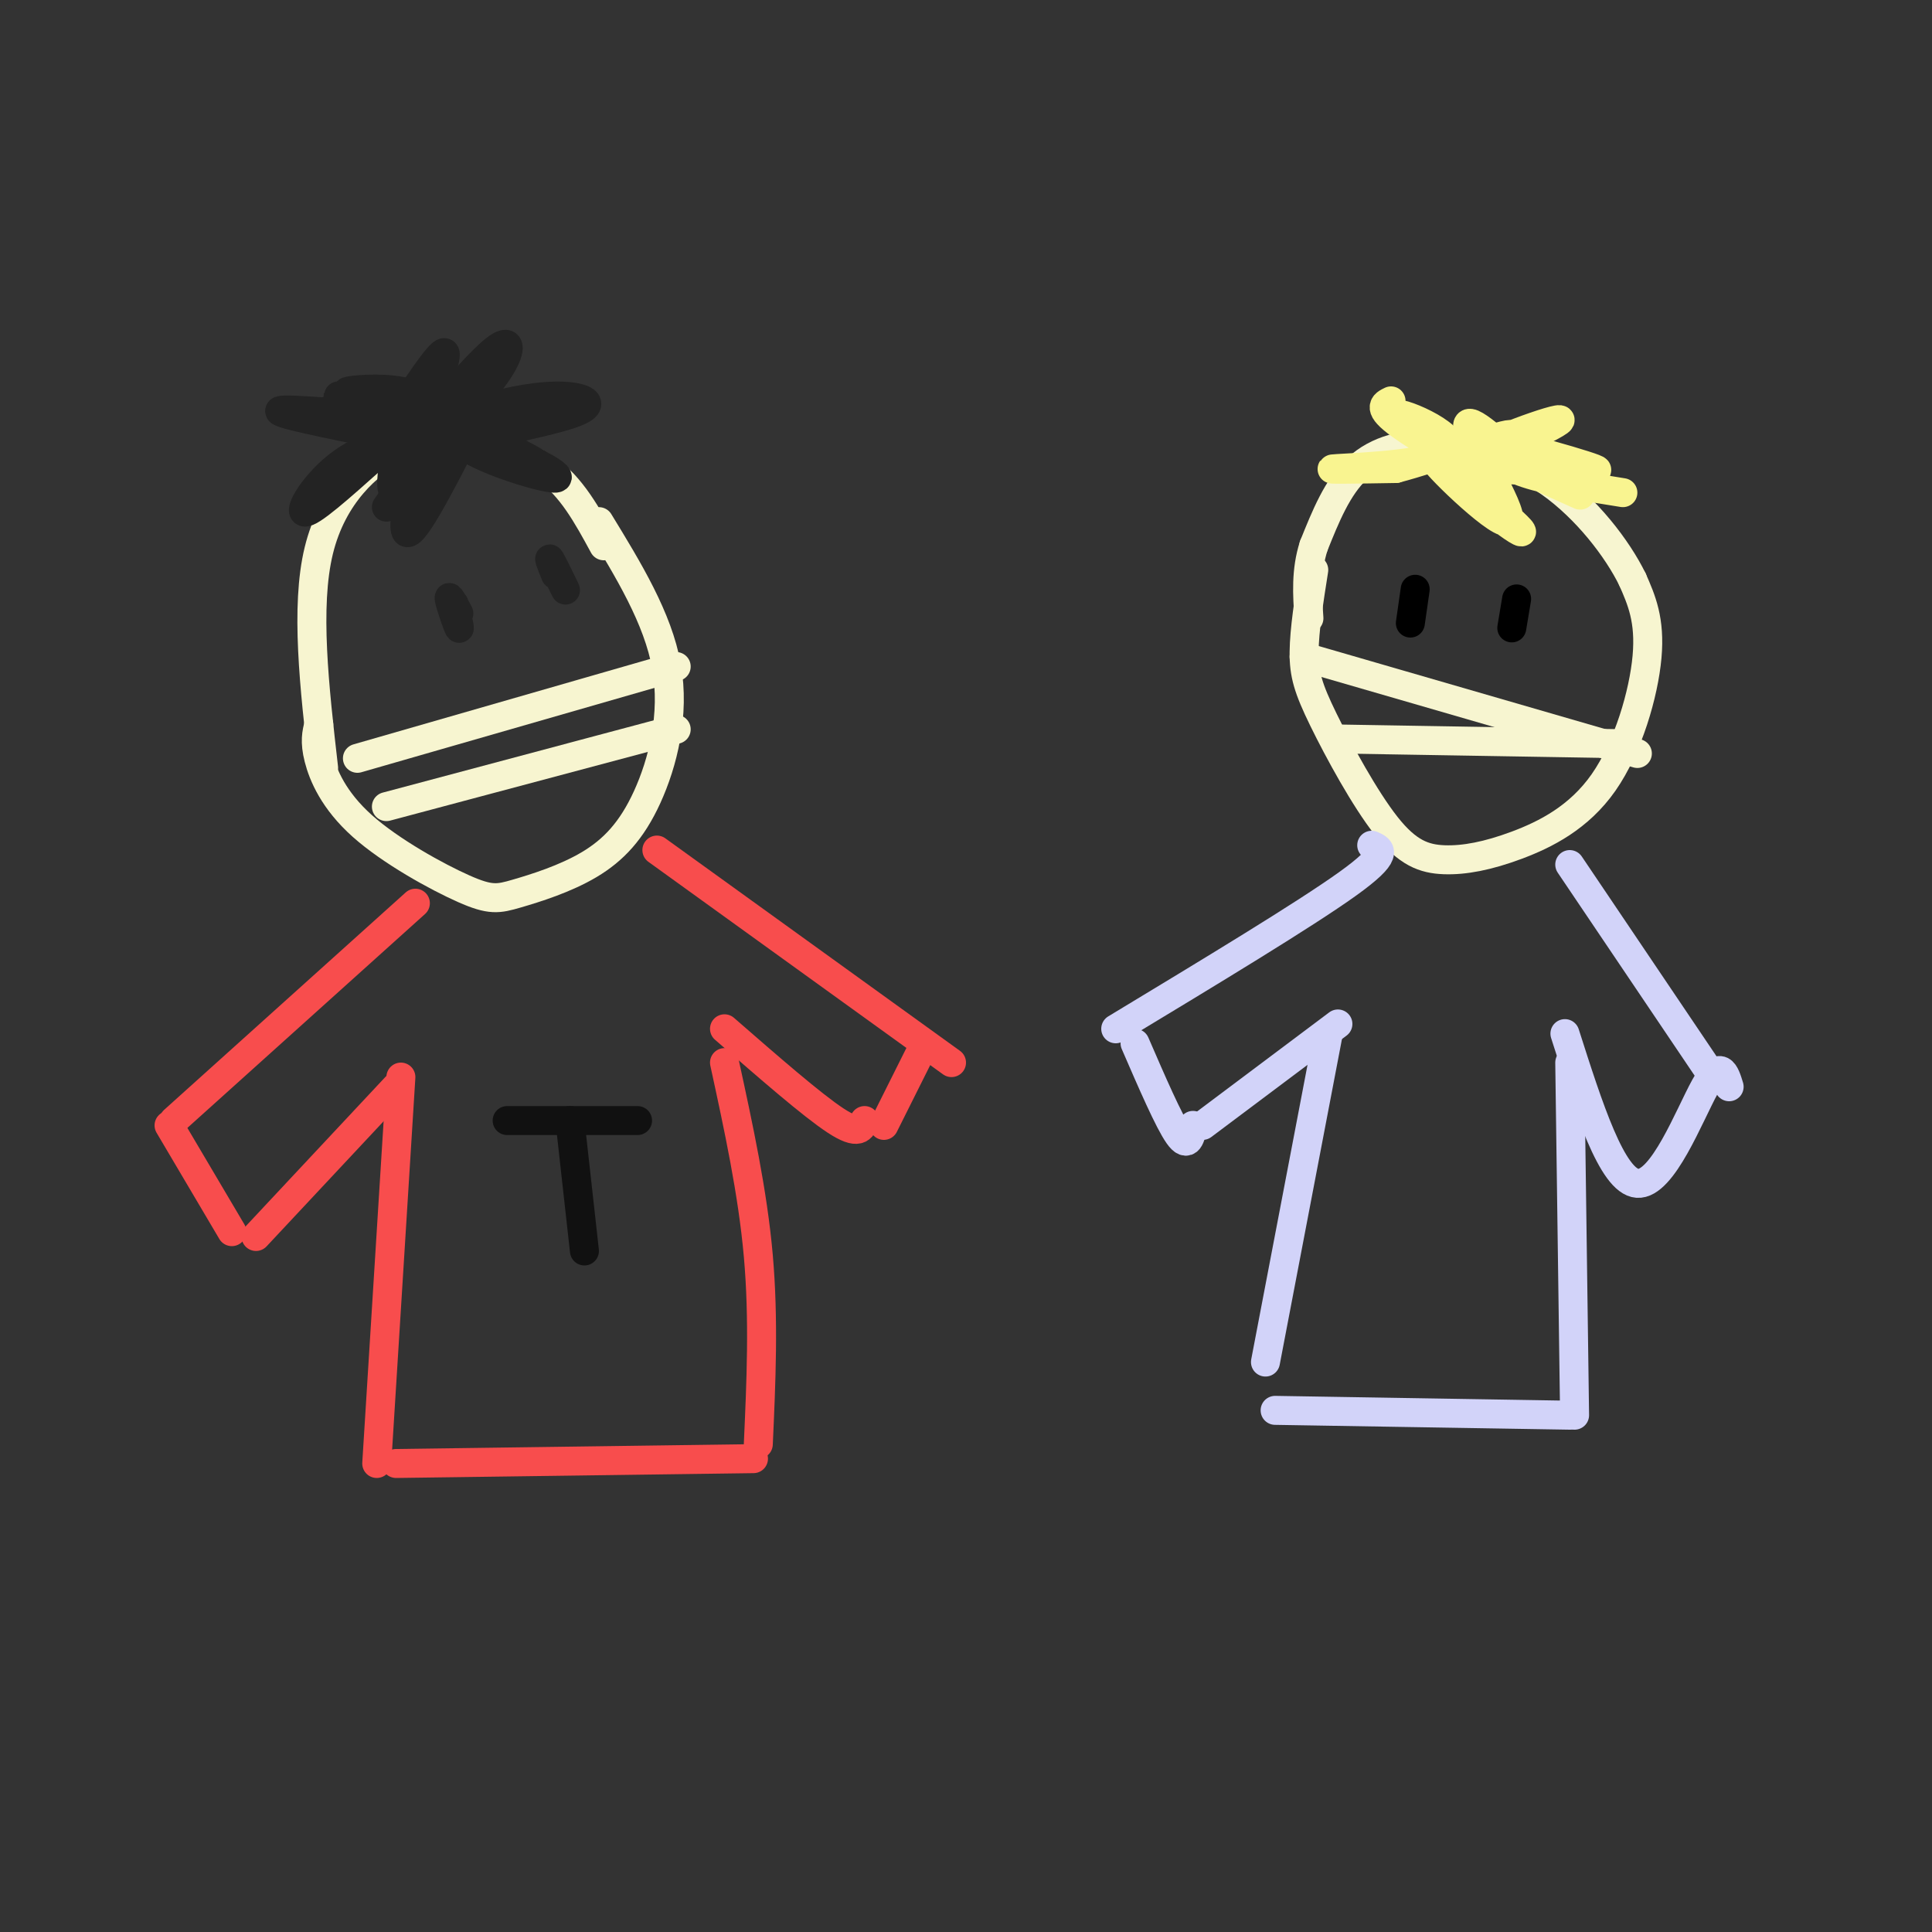 <svg viewBox='0 0 400 400' version='1.1' xmlns='http://www.w3.org/2000/svg' xmlns:xlink='http://www.w3.org/1999/xlink'><rect x="0" y="0" width="400" height="400" fill="#333333" stroke="none"/><g fill='none' stroke='#F7F5D0' stroke-width='6' stroke-linecap='round' stroke-linejoin='round'><path d='M66,150c-0.445,1.751 -0.889,3.503 0,7c0.889,3.497 3.113,8.741 9,14c5.887,5.259 15.438,10.534 21,13c5.562,2.466 7.137,2.125 11,1c3.863,-1.125 10.015,-3.034 15,-6c4.985,-2.966 8.804,-6.991 12,-14c3.196,-7.009 5.770,-17.003 4,-27c-1.770,-9.997 -7.885,-19.999 -14,-30'/><path d='M67,159c-1.911,-16.689 -3.822,-33.378 -1,-45c2.822,-11.622 10.378,-18.178 16,-21c5.622,-2.822 9.311,-1.911 13,-1'/><path d='M95,92c5.489,0.244 12.711,1.356 18,5c5.289,3.644 8.644,9.822 12,16'/><path d='M272,118c-0.978,6.208 -1.955,12.416 -2,17c-0.045,4.584 0.844,7.546 4,14c3.156,6.454 8.579,16.402 13,22c4.421,5.598 7.839,6.845 12,7c4.161,0.155 9.064,-0.783 15,-3c5.936,-2.217 12.906,-5.712 18,-13c5.094,-7.288 8.313,-18.368 9,-26c0.687,-7.632 -1.156,-11.816 -3,-16'/><path d='M338,120c-3.163,-6.491 -9.569,-14.719 -17,-20c-7.431,-5.281 -15.885,-7.614 -23,-8c-7.115,-0.386 -12.890,1.175 -17,5c-4.110,3.825 -6.555,9.912 -9,16'/><path d='M272,113c-1.667,5.167 -1.333,10.083 -1,15'/></g>
<g fill='none' stroke='#232323' stroke-width='6' stroke-linecap='round' stroke-linejoin='round'><path d='M79,90c-11.167,-2.250 -22.333,-4.500 -21,-5c1.333,-0.500 15.167,0.750 29,2'/><path d='M87,87c1.001,1.014 -10.997,2.548 -12,3c-1.003,0.452 8.989,-0.178 10,0c1.011,0.178 -6.959,1.163 -13,5c-6.041,3.837 -10.155,10.525 -9,11c1.155,0.475 7.577,-5.262 14,-11'/><path d='M77,95c6.203,-4.879 14.709,-11.578 14,-8c-0.709,3.578 -10.633,17.433 -11,18c-0.367,0.567 8.824,-12.155 11,-13c2.176,-0.845 -2.664,10.187 -4,13c-1.336,2.813 0.832,-2.594 3,-8'/><path d='M90,97c1.333,-2.833 3.167,-5.917 5,-9'/><path d='M88,88c6.006,-6.946 12.012,-13.893 15,-16c2.988,-2.107 2.958,0.625 0,5c-2.958,4.375 -8.845,10.393 -10,12c-1.155,1.607 2.423,-1.196 6,-4'/><path d='M99,85c3.952,-1.405 10.833,-2.917 16,-3c5.167,-0.083 8.619,1.262 5,3c-3.619,1.738 -14.310,3.869 -25,6'/><path d='M95,91c1.400,3.200 17.400,8.200 20,8c2.600,-0.200 -8.200,-5.600 -19,-11'/><path d='M96,88c0.911,0.644 12.689,7.756 15,9c2.311,1.244 -4.844,-3.378 -12,-8'/><path d='M97,89c-5.981,11.673 -11.962,23.346 -13,21c-1.038,-2.346 2.866,-18.711 3,-21c0.134,-2.289 -3.502,9.499 -5,12c-1.498,2.501 -0.856,-4.285 0,-8c0.856,-3.715 1.928,-4.357 3,-5'/><path d='M85,88c0.500,-0.833 0.250,-0.417 0,0'/><path d='M81,88c5.000,-7.583 10.000,-15.167 11,-15c1.000,0.167 -2.000,8.083 -5,16'/><path d='M74,85c8.151,0.568 16.302,1.137 13,1c-3.302,-0.137 -18.056,-0.979 -19,-1c-0.944,-0.021 11.922,0.778 17,0c5.078,-0.778 2.367,-3.132 -2,-4c-4.367,-0.868 -10.391,-0.248 -11,0c-0.609,0.248 4.195,0.124 9,0'/><path d='M81,81c-1.844,0.222 -10.956,0.778 -11,1c-0.044,0.222 8.978,0.111 18,0'/><path d='M95,127c-1.089,-2.044 -2.178,-4.089 -2,-3c0.178,1.089 1.622,5.311 2,6c0.378,0.689 -0.311,-2.156 -1,-5'/><path d='M115,119c-0.800,-2.022 -1.600,-4.044 -1,-3c0.600,1.044 2.600,5.156 3,6c0.400,0.844 -0.800,-1.578 -2,-4'/></g>
<g fill='none' stroke='#F7F5D0' stroke-width='6' stroke-linecap='round' stroke-linejoin='round'><path d='M74,157c0.000,0.000 66.000,-19.000 66,-19'/><path d='M80,167c0.000,0.000 60.000,-16.000 60,-16'/></g>
<g fill='none' stroke='#F84D4D' stroke-width='6' stroke-linecap='round' stroke-linejoin='round'><path d='M86,187c0.000,0.000 -50.000,45.000 -50,45'/><path d='M35,233c0.000,0.000 13.000,22.000 13,22'/><path d='M53,256c0.000,0.000 29.000,-31.000 29,-31'/><path d='M83,223c0.000,0.000 -5.000,80.000 -5,80'/><path d='M82,303c0.000,0.000 74.000,-1.000 74,-1'/><path d='M157,299c0.583,-12.917 1.167,-25.833 0,-39c-1.167,-13.167 -4.083,-26.583 -7,-40'/><path d='M136,176c0.000,0.000 61.000,44.000 61,44'/><path d='M150,213c9.083,7.917 18.167,15.833 23,19c4.833,3.167 5.417,1.583 6,0'/><path d='M183,233c0.000,0.000 8.000,-16.000 8,-16'/></g>
<g fill='none' stroke='#111111' stroke-width='6' stroke-linecap='round' stroke-linejoin='round'><path d='M105,232c0.000,0.000 27.000,0.000 27,0'/><path d='M118,232c0.000,0.000 3.000,27.000 3,27'/></g>
<g fill='none' stroke='#F9F490' stroke-width='6' stroke-linecap='round' stroke-linejoin='round'><path d='M288,83c-1.482,0.712 -2.965,1.424 2,5c4.965,3.576 16.377,10.016 15,9c-1.377,-1.016 -15.544,-9.489 -16,-11c-0.456,-1.511 12.800,3.939 11,7c-1.800,3.061 -18.657,3.732 -23,4c-4.343,0.268 3.829,0.134 12,0'/><path d='M289,97c8.403,-2.205 23.409,-7.718 24,-7c0.591,0.718 -13.233,7.667 -11,7c2.233,-0.667 20.524,-8.949 21,-10c0.476,-1.051 -16.864,5.128 -20,8c-3.136,2.872 7.932,2.436 19,2'/><path d='M322,97c-2.749,-0.804 -19.123,-3.813 -20,0c-0.877,3.813 13.743,14.447 13,13c-0.743,-1.447 -16.849,-14.975 -18,-15c-1.151,-0.025 12.652,13.455 15,13c2.348,-0.455 -6.758,-14.844 -8,-19c-1.242,-4.156 5.379,1.922 12,8'/><path d='M316,97c5.864,3.146 14.525,7.013 10,5c-4.525,-2.013 -22.235,-9.904 -21,-11c1.235,-1.096 21.413,4.603 25,6c3.587,1.397 -9.419,-1.509 -15,-2c-5.581,-0.491 -3.737,1.431 1,3c4.737,1.569 12.369,2.784 20,4'/></g>
<g fill='none' stroke='#F7F5D0' stroke-width='6' stroke-linecap='round' stroke-linejoin='round'><path d='M270,136c0.000,0.000 69.000,20.000 69,20'/><path d='M277,153c0.000,0.000 60.000,1.000 60,1'/></g>
<g fill='none' stroke='#000000' stroke-width='6' stroke-linecap='round' stroke-linejoin='round'><path d='M292,129c0.000,0.000 1.000,-7.000 1,-7'/><path d='M313,130c0.000,0.000 1.000,-6.000 1,-6'/></g>
<g fill='none' stroke='#D2D3F9' stroke-width='6' stroke-linecap='round' stroke-linejoin='round'><path d='M284,175c1.917,0.833 3.833,1.667 -5,8c-8.833,6.333 -28.417,18.167 -48,30'/><path d='M235,216c3.500,8.083 7.000,16.167 9,19c2.000,2.833 2.500,0.417 3,-2'/><path d='M249,233c0.000,0.000 28.000,-21.000 28,-21'/><path d='M275,214c0.000,0.000 -13.000,68.000 -13,68'/><path d='M264,292c0.000,0.000 61.000,1.000 61,1'/><path d='M326,293c0.000,0.000 -1.000,-73.000 -1,-73'/><path d='M324,214c4.889,15.311 9.778,30.622 15,31c5.222,0.378 10.778,-14.178 14,-20c3.222,-5.822 4.111,-2.911 5,0'/><path d='M325,179c0.000,0.000 29.000,43.000 29,43'/></g>
</svg>